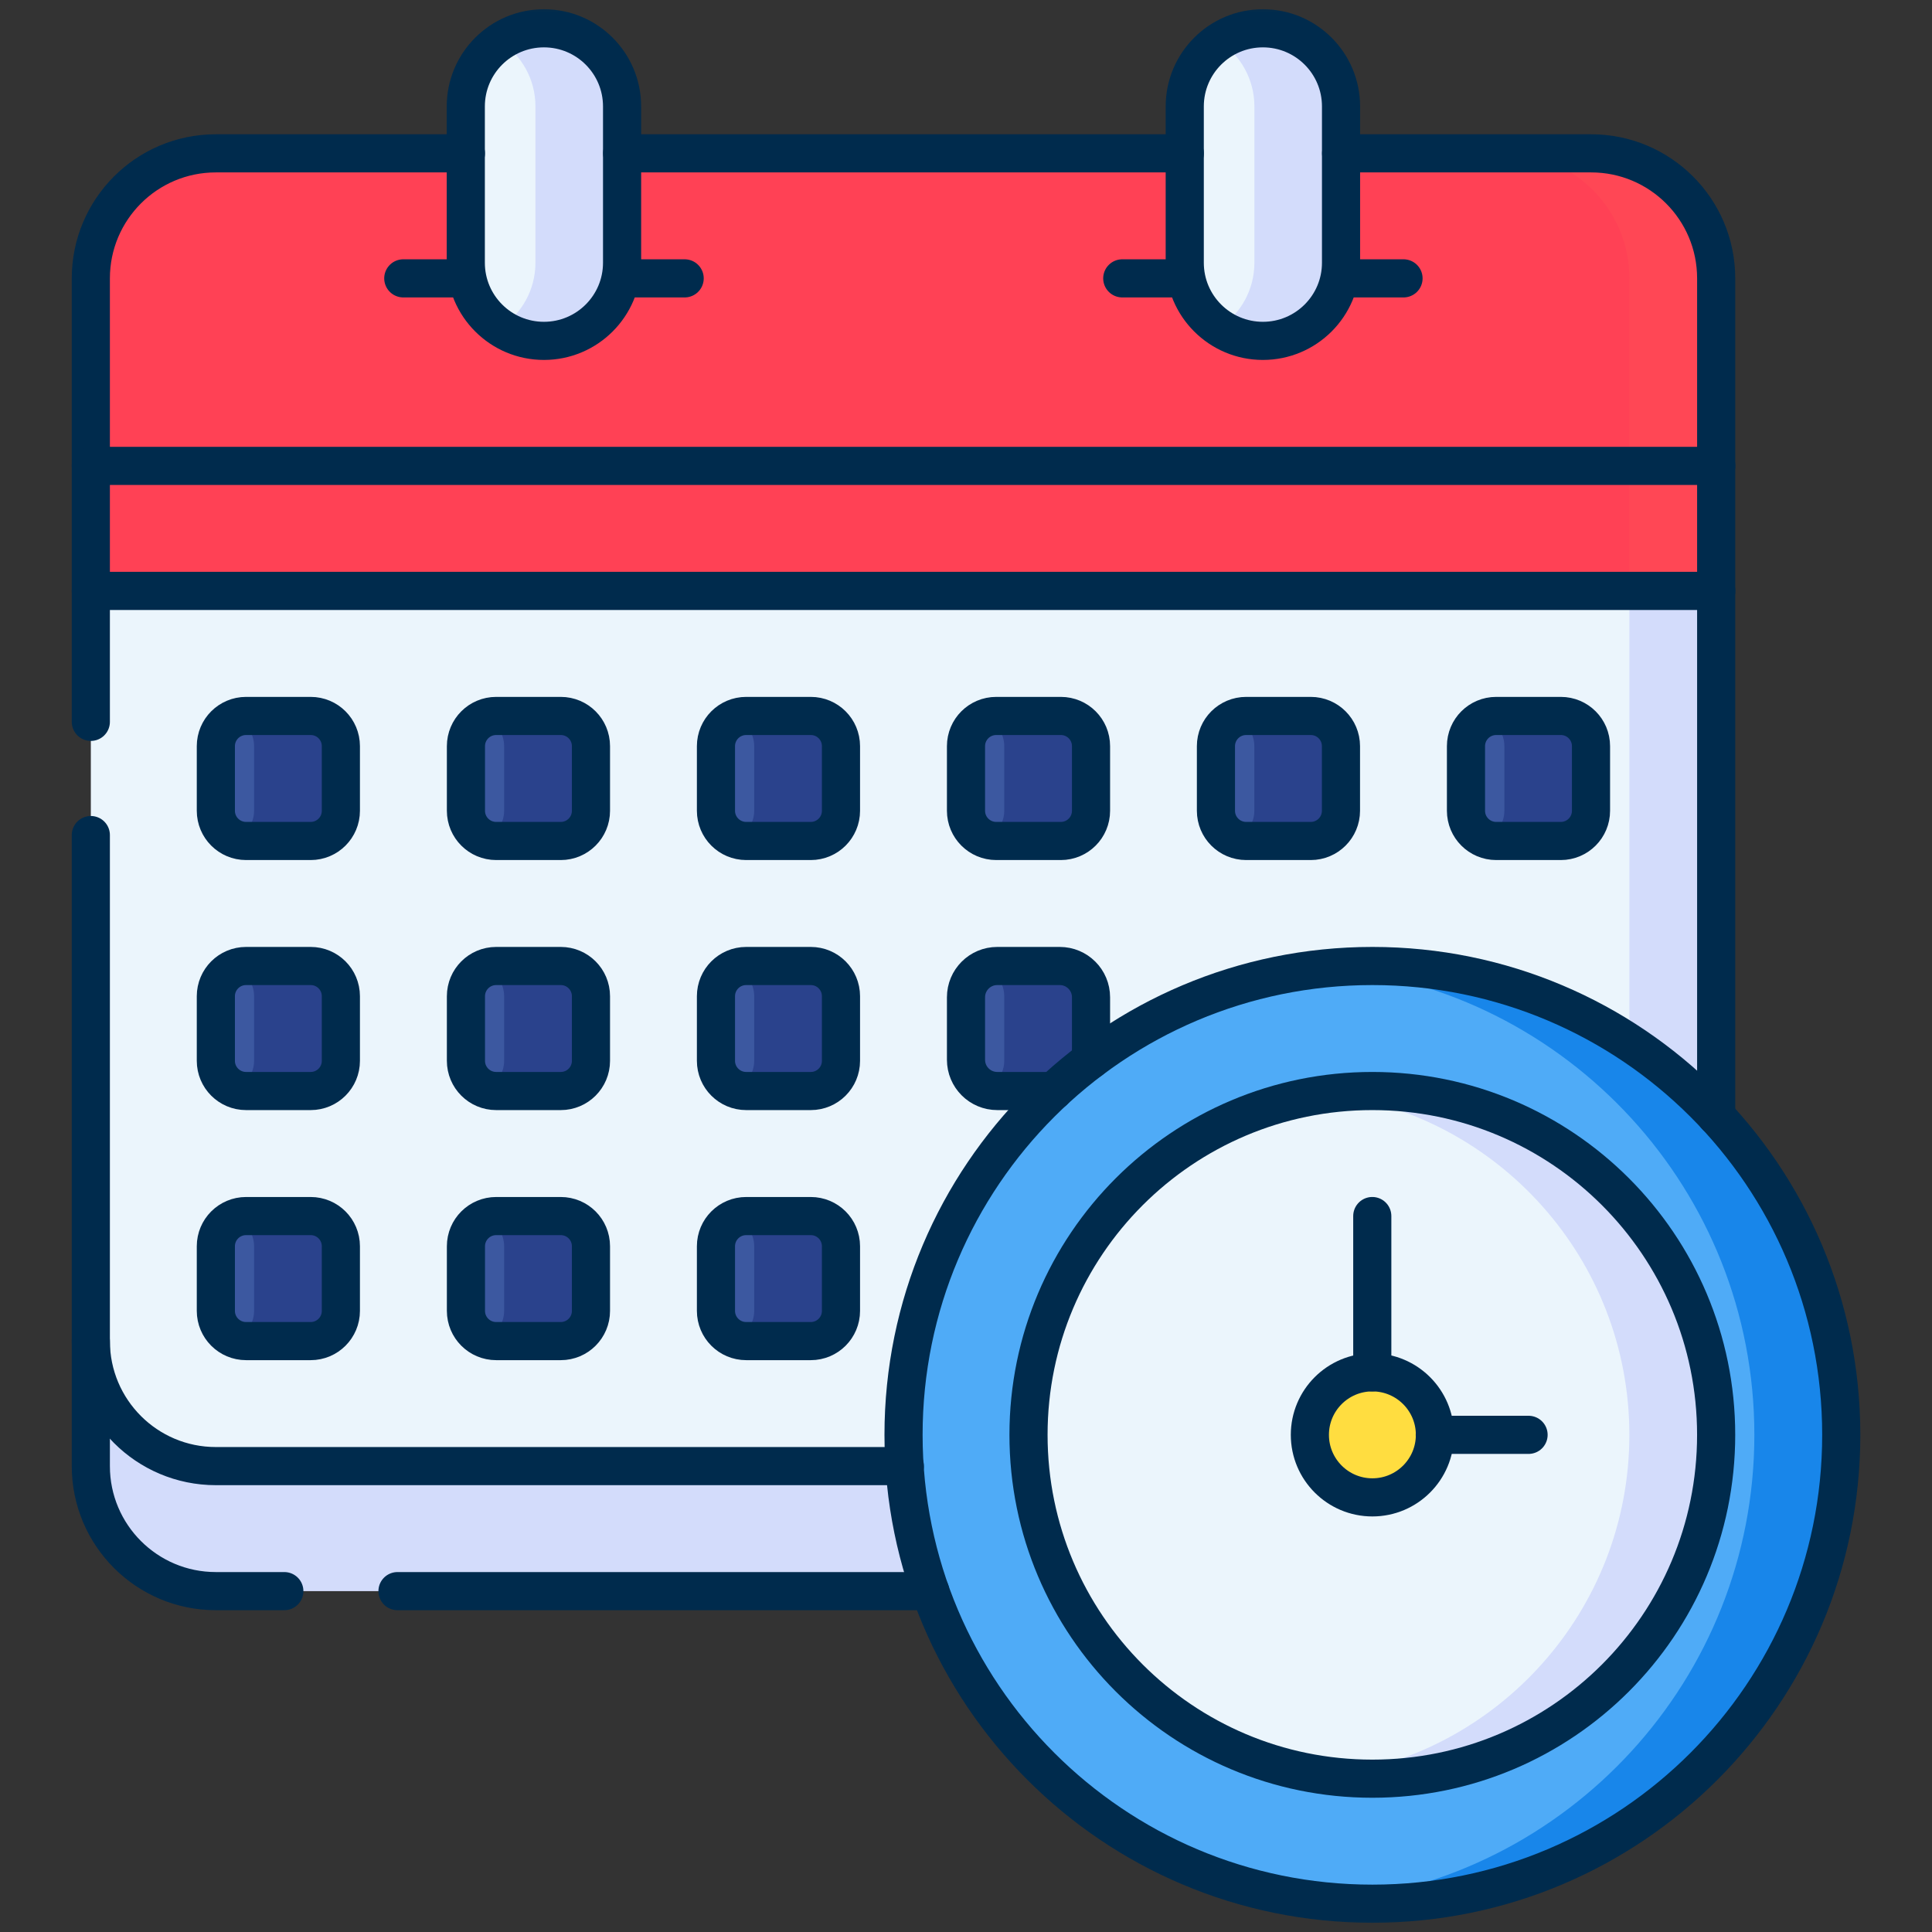 <svg width="76" height="76" viewBox="0 0 76 76" fill="none" xmlns="http://www.w3.org/2000/svg">
<rect x="0" y="0" width="76" height="76" fill="#333333" stroke="none"/>
<mask id="mask0_38_955" style="mask-type:luminance" maskUnits="userSpaceOnUse" x="0" y="0" width="76" height="76">
<path d="M0 0H76V76H0V0Z" fill="white"/>
</mask>
<g mask="url(#mask0_38_955)">
<path d="M36.594 62.591H8.491C5.775 62.591 3.573 60.389 3.573 57.673V52.755H41.318L36.594 62.591Z" fill="#D3DCFB"/>
<path d="M67.515 23.245V43.907V57.673H8.491C5.775 57.673 3.573 55.471 3.573 52.755V23.245L38.003 10.95L67.515 23.245Z" fill="#EBF5FC"/>
<path d="M12.222 33.082H9.679C9.023 33.082 8.491 32.55 8.491 31.894V29.351C8.491 28.695 9.023 28.164 9.679 28.164H12.222C12.878 28.164 13.409 28.695 13.409 29.351V31.894C13.409 32.55 12.878 33.082 12.222 33.082Z" fill="#3C58A0"/>
<path d="M22.06 33.082H19.517C18.861 33.082 18.329 32.55 18.329 31.894V29.351C18.329 28.695 18.861 28.164 19.517 28.164H22.06C22.716 28.164 23.247 28.695 23.247 29.351V31.894C23.247 32.55 22.716 33.082 22.06 33.082Z" fill="#3C58A0"/>
<path d="M31.895 33.082H29.352C28.696 33.082 28.164 32.55 28.164 31.894V29.351C28.164 28.695 28.696 28.164 29.352 28.164H31.895C32.551 28.164 33.082 28.695 33.082 29.351V31.894C33.082 32.55 32.551 33.082 31.895 33.082Z" fill="#3C58A0"/>
<path d="M41.731 33.082H39.188C38.532 33.082 38 32.55 38 31.894V29.351C38 28.695 38.532 28.164 39.188 28.164H41.731C42.387 28.164 42.918 28.695 42.918 29.351V31.894C42.918 32.55 42.387 33.082 41.731 33.082Z" fill="#3C58A0"/>
<path d="M51.563 33.082H49.02C48.364 33.082 47.832 32.55 47.832 31.894V29.351C47.832 28.695 48.364 28.164 49.02 28.164H51.563C52.218 28.164 52.75 28.695 52.75 29.351V31.894C52.75 32.55 52.218 33.082 51.563 33.082Z" fill="#3C58A0"/>
<path d="M61.399 33.082H58.855C58.2 33.082 57.668 32.55 57.668 31.894V29.351C57.668 28.695 58.2 28.164 58.855 28.164H61.399C62.055 28.164 62.586 28.695 62.586 29.351V31.894C62.586 32.55 62.055 33.082 61.399 33.082Z" fill="#3C58A0"/>
<path d="M12.222 42.918H9.679C9.023 42.918 8.491 42.386 8.491 41.731V39.188C8.491 38.532 9.023 38 9.679 38H12.222C12.878 38 13.409 38.532 13.409 39.188V41.731C13.409 42.386 12.878 42.918 12.222 42.918Z" fill="#3C58A0"/>
<path d="M22.06 42.918H19.517C18.861 42.918 18.329 42.386 18.329 41.731V39.188C18.329 38.532 18.861 38 19.517 38H22.06C22.716 38 23.247 38.532 23.247 39.188V41.731C23.247 42.386 22.716 42.918 22.06 42.918Z" fill="#3C58A0"/>
<path d="M31.895 42.918H29.352C28.696 42.918 28.164 42.386 28.164 41.731V39.188C28.164 38.532 28.696 38 29.352 38H31.895C32.551 38 33.082 38.532 33.082 39.188V41.731C33.082 42.386 32.551 42.918 31.895 42.918Z" fill="#3C58A0"/>
<path d="M42.918 42.918V39.23C42.918 38.55 42.368 38 41.689 38H39.23C38.55 38 38 38.55 38 39.23V41.689C38 42.368 38.55 42.918 39.23 42.918H42.918Z" fill="#3C58A0"/>
<path d="M12.222 52.755H9.679C9.023 52.755 8.491 52.223 8.491 51.567V49.024C8.491 48.368 9.023 47.837 9.679 47.837H12.222C12.878 47.837 13.409 48.368 13.409 49.024V51.567C13.409 52.223 12.878 52.755 12.222 52.755Z" fill="#3C58A0"/>
<path d="M22.06 52.755H19.517C18.861 52.755 18.329 52.223 18.329 51.567V49.024C18.329 48.368 18.861 47.837 19.517 47.837H22.06C22.716 47.837 23.247 48.368 23.247 49.024V51.567C23.247 52.223 22.716 52.755 22.06 52.755Z" fill="#3C58A0"/>
<path d="M31.895 52.755H29.352C28.696 52.755 28.164 52.223 28.164 51.567V49.024C28.164 48.368 28.696 47.837 29.352 47.837H31.895C32.551 47.837 33.082 48.368 33.082 49.024V51.567C33.082 52.223 32.551 52.755 31.895 52.755Z" fill="#3C58A0"/>
<path d="M61.404 28.164H58.861C58.707 28.164 58.561 28.194 58.426 28.247C58.866 28.421 59.178 28.849 59.178 29.351V31.894C59.178 32.396 58.866 32.825 58.426 32.998C58.561 33.052 58.707 33.082 58.861 33.082H61.404C62.06 33.082 62.592 32.55 62.592 31.894V29.351C62.592 28.695 62.06 28.164 61.404 28.164Z" fill="#2A428C"/>
<path d="M51.568 28.164H49.025C48.871 28.164 48.725 28.194 48.59 28.247C49.03 28.421 49.342 28.849 49.342 29.351V31.894C49.342 32.396 49.03 32.825 48.59 32.998C48.725 33.052 48.871 33.082 49.025 33.082H51.568C52.224 33.082 52.756 32.55 52.756 31.894V29.351C52.756 28.695 52.224 28.164 51.568 28.164Z" fill="#2A428C"/>
<path d="M41.73 28.164H39.187C39.033 28.164 38.887 28.194 38.752 28.247C39.192 28.421 39.504 28.849 39.504 29.351V31.894C39.504 32.396 39.192 32.825 38.752 32.998C38.887 33.052 39.033 33.082 39.187 33.082H41.73C42.386 33.082 42.918 32.55 42.918 31.894V29.351C42.918 28.695 42.386 28.164 41.73 28.164Z" fill="#2A428C"/>
<path d="M31.895 28.164H29.351C29.198 28.164 29.051 28.194 28.916 28.247C29.356 28.421 29.668 28.849 29.668 29.351V31.894C29.668 32.396 29.356 32.825 28.916 32.998C29.051 33.052 29.198 33.082 29.351 33.082H31.895C32.55 33.082 33.082 32.55 33.082 31.894V29.351C33.082 28.695 32.55 28.164 31.895 28.164Z" fill="#2A428C"/>
<path d="M22.058 28.164H19.515C19.36 28.164 19.214 28.194 19.079 28.247C19.519 28.421 19.831 28.849 19.831 29.351V31.894C19.831 32.396 19.519 32.825 19.079 32.998C19.214 33.052 19.36 33.082 19.515 33.082H22.058C22.713 33.082 23.245 32.55 23.245 31.894V29.351C23.245 28.695 22.713 28.164 22.058 28.164Z" fill="#2A428C"/>
<path d="M12.222 28.164H9.679C9.525 28.164 9.378 28.194 9.243 28.247C9.683 28.421 9.995 28.849 9.995 29.351V31.894C9.995 32.396 9.683 32.825 9.243 32.998C9.378 33.052 9.525 33.082 9.679 33.082H12.222C12.877 33.082 13.409 32.55 13.409 31.894V29.351C13.409 28.695 12.877 28.164 12.222 28.164Z" fill="#2A428C"/>
<path d="M12.222 38H9.679C9.525 38 9.378 38.03 9.243 38.084C9.683 38.257 9.995 38.685 9.995 39.188V41.731C9.995 42.233 9.683 42.661 9.243 42.835C9.378 42.888 9.525 42.918 9.679 42.918H12.222C12.877 42.918 13.409 42.386 13.409 41.731V39.188C13.409 38.532 12.877 38 12.222 38Z" fill="#2A428C"/>
<path d="M12.222 47.837H9.679C9.525 47.837 9.378 47.867 9.243 47.92C9.683 48.094 9.995 48.522 9.995 49.024V51.567C9.995 52.069 9.683 52.498 9.243 52.671C9.378 52.725 9.525 52.755 9.679 52.755H12.222C12.877 52.755 13.409 52.223 13.409 51.567V49.024C13.409 48.368 12.877 47.837 12.222 47.837Z" fill="#2A428C"/>
<path d="M22.058 38H19.515C19.36 38 19.214 38.03 19.079 38.084C19.519 38.257 19.831 38.685 19.831 39.188V41.731C19.831 42.233 19.519 42.661 19.079 42.835C19.214 42.888 19.36 42.918 19.515 42.918H22.058C22.713 42.918 23.245 42.386 23.245 41.731V39.188C23.245 38.532 22.713 38 22.058 38Z" fill="#2A428C"/>
<path d="M22.058 47.837H19.515C19.36 47.837 19.214 47.867 19.079 47.92C19.519 48.094 19.831 48.522 19.831 49.024V51.567C19.831 52.069 19.519 52.498 19.079 52.671C19.214 52.725 19.36 52.755 19.515 52.755H22.058C22.713 52.755 23.245 52.223 23.245 51.567V49.024C23.245 48.368 22.713 47.837 22.058 47.837Z" fill="#2A428C"/>
<path d="M31.895 38H29.351C29.198 38 29.051 38.03 28.916 38.084C29.356 38.257 29.668 38.685 29.668 39.188V41.731C29.668 42.233 29.356 42.661 28.916 42.835C29.051 42.888 29.198 42.918 29.351 42.918H31.895C32.55 42.918 33.082 42.386 33.082 41.731V39.188C33.082 38.532 32.55 38 31.895 38Z" fill="#2A428C"/>
<path d="M42.918 42.918V39.188C42.918 38.532 42.386 38 41.73 38H39.187C39.033 38 38.887 38.03 38.752 38.084C39.192 38.257 39.504 38.685 39.504 39.188V41.731C39.504 42.233 39.192 42.661 38.752 42.835C38.887 42.888 39.033 42.918 39.187 42.918H42.918Z" fill="#2A428C"/>
<path d="M31.895 47.837H29.351C29.198 47.837 29.051 47.867 28.916 47.92C29.356 48.094 29.668 48.522 29.668 49.024V51.567C29.668 52.069 29.356 52.498 28.916 52.671C29.051 52.725 29.198 52.755 29.351 52.755H31.895C32.55 52.755 33.082 52.223 33.082 51.567V49.024C33.082 48.368 32.55 47.837 31.895 47.837Z" fill="#2A428C"/>
<path d="M64.096 21.822V43.907V57.673H67.512V43.907V23.245L64.096 21.822Z" fill="#D3DCFB"/>
<path d="M67.515 23.245V10.95C67.515 8.233 65.313 6.032 62.597 6.032H8.491C5.775 6.032 3.573 8.233 3.573 10.95V23.245H67.515Z" fill="#FF4155"/>
<path d="M24.471 10.335C24.471 12.033 23.095 13.409 21.397 13.409C19.699 13.409 18.323 12.033 18.323 10.335V4.187C18.323 2.489 19.699 1.113 21.397 1.113C23.095 1.113 24.471 2.489 24.471 4.187V10.335Z" fill="#EBF5FC"/>
<path d="M52.753 10.335C52.753 12.033 51.377 13.409 49.679 13.409C47.982 13.409 46.605 12.033 46.605 10.335V4.187C46.605 2.489 47.982 1.113 49.679 1.113C51.377 1.113 52.753 2.489 52.753 4.187V10.335Z" fill="#EBF5FC"/>
<path d="M49.682 1.113C49.051 1.113 48.465 1.304 47.977 1.63C48.801 2.181 49.345 3.12 49.345 4.187V10.335C49.345 11.402 48.801 12.341 47.977 12.892C48.465 13.218 49.051 13.409 49.682 13.409C51.38 13.409 52.756 12.033 52.756 10.335V4.187C52.756 2.489 51.38 1.113 49.682 1.113Z" fill="#D3DCFB"/>
<path d="M21.4 1.113C20.769 1.113 20.182 1.304 19.694 1.63C20.519 2.181 21.063 3.12 21.063 4.187V10.335C21.063 11.402 20.519 12.341 19.694 12.892C20.182 13.218 20.769 13.409 21.4 13.409C23.097 13.409 24.474 12.033 24.474 10.335V4.187C24.474 2.489 23.097 1.113 21.4 1.113Z" fill="#D3DCFB"/>
<path d="M62.593 6.031H59.178C61.894 6.031 64.096 8.233 64.096 10.95V23.245H67.511V10.95C67.511 8.233 65.309 6.031 62.593 6.031Z" fill="#FF4755"/>
<path d="M35.543 56.443C35.543 46.257 43.8 38 53.986 38C64.172 38 72.43 46.257 72.43 56.443C72.43 66.629 64.172 74.887 53.986 74.887C43.8 74.887 35.543 66.629 35.543 56.443Z" fill="#4FABF7"/>
<path d="M40.459 56.443C40.459 48.974 46.514 42.918 53.984 42.918C61.454 42.918 67.509 48.974 67.509 56.443C67.509 63.913 61.454 69.969 53.984 69.969C46.514 69.969 40.459 63.913 40.459 56.443Z" fill="#EBF5FC"/>
<path d="M53.982 38C53.407 38 52.838 38.028 52.275 38.079C61.661 38.941 69.012 46.833 69.012 56.443C69.012 66.054 61.661 73.946 52.275 74.807C52.838 74.859 53.407 74.887 53.982 74.887C64.168 74.887 72.426 66.629 72.426 56.443C72.426 46.257 64.168 38 53.982 38Z" fill="#1886EA"/>
<path d="M53.981 42.918C53.403 42.918 52.834 42.955 52.275 43.025C58.94 43.864 64.095 49.551 64.095 56.444C64.095 63.335 58.94 69.023 52.275 69.862C52.834 69.932 53.403 69.969 53.981 69.969C61.451 69.969 67.506 63.913 67.506 56.444C67.506 48.974 61.451 42.918 53.981 42.918Z" fill="#D3DCFB"/>
<path d="M56.446 56.443C56.446 57.801 55.345 58.903 53.986 58.903C52.628 58.903 51.527 57.801 51.527 56.443C51.527 55.085 52.628 53.984 53.986 53.984C55.345 53.984 56.446 55.085 56.446 56.443Z" fill="#FFDD40"/>
<path d="M67.51 43.907V10.95C67.51 8.233 65.308 6.032 62.592 6.032H52.756" stroke="#002B4D" stroke-width="1.5" stroke-miterlimit="10" stroke-linecap="round" stroke-linejoin="round"/>
<path d="M3.573 32.849V52.755C3.573 55.471 5.775 57.673 8.491 57.673H35.595" stroke="#002B4D" stroke-width="1.5" stroke-miterlimit="10" stroke-linecap="round" stroke-linejoin="round"/>
<path d="M18.328 6.032H8.491C5.775 6.032 3.573 8.233 3.573 10.95V28.396" stroke="#002B4D" stroke-width="1.5" stroke-miterlimit="10" stroke-linecap="round" stroke-linejoin="round"/>
<path d="M46.607 6.031H24.474" stroke="#002B4D" stroke-width="1.5" stroke-miterlimit="10" stroke-linecap="round" stroke-linejoin="round"/>
<path d="M11.185 62.591H8.491C5.775 62.591 3.573 60.389 3.573 57.673V52.755" stroke="#002B4D" stroke-width="1.5" stroke-miterlimit="10" stroke-linecap="round" stroke-linejoin="round"/>
<path d="M36.592 62.591H15.636" stroke="#002B4D" stroke-width="1.5" stroke-miterlimit="10" stroke-linecap="round" stroke-linejoin="round"/>
<path d="M24.471 10.335C24.471 12.033 23.095 13.409 21.397 13.409C19.699 13.409 18.323 12.033 18.323 10.335V4.187C18.323 2.489 19.699 1.113 21.397 1.113C23.095 1.113 24.471 2.489 24.471 4.187V10.335Z" stroke="#002B4D" stroke-width="1.5" stroke-miterlimit="10" stroke-linecap="round" stroke-linejoin="round"/>
<path d="M18.323 10.95H15.864" stroke="#002B4D" stroke-width="1.5" stroke-miterlimit="10" stroke-linecap="round" stroke-linejoin="round"/>
<path d="M24.474 10.95H26.933" stroke="#002B4D" stroke-width="1.5" stroke-miterlimit="10" stroke-linecap="round" stroke-linejoin="round"/>
<path d="M3.573 23.245H67.515" stroke="#002B4D" stroke-width="1.5" stroke-miterlimit="10" stroke-linecap="round" stroke-linejoin="round"/>
<path d="M3.573 18.327H67.515" stroke="#002B4D" stroke-width="1.5" stroke-miterlimit="10" stroke-linecap="round" stroke-linejoin="round"/>
<path d="M52.753 10.335C52.753 12.033 51.377 13.409 49.679 13.409C47.982 13.409 46.605 12.033 46.605 10.335V4.187C46.605 2.489 47.982 1.113 49.679 1.113C51.377 1.113 52.753 2.489 52.753 4.187V10.335Z" stroke="#002B4D" stroke-width="1.5" stroke-miterlimit="10" stroke-linecap="round" stroke-linejoin="round"/>
<path d="M46.606 10.95H44.147" stroke="#002B4D" stroke-width="1.5" stroke-miterlimit="10" stroke-linecap="round" stroke-linejoin="round"/>
<path d="M52.752 10.95H55.211" stroke="#002B4D" stroke-width="1.5" stroke-miterlimit="10" stroke-linecap="round" stroke-linejoin="round"/>
<path d="M12.222 33.082H9.679C9.023 33.082 8.491 32.55 8.491 31.894V29.351C8.491 28.695 9.023 28.164 9.679 28.164H12.222C12.878 28.164 13.409 28.695 13.409 29.351V31.894C13.409 32.55 12.878 33.082 12.222 33.082Z" stroke="#002B4D" stroke-width="1.5" stroke-miterlimit="10" stroke-linecap="round" stroke-linejoin="round"/>
<path d="M22.06 33.082H19.517C18.861 33.082 18.329 32.55 18.329 31.894V29.351C18.329 28.695 18.861 28.164 19.517 28.164H22.06C22.716 28.164 23.247 28.695 23.247 29.351V31.894C23.247 32.55 22.716 33.082 22.06 33.082Z" stroke="#002B4D" stroke-width="1.5" stroke-miterlimit="10" stroke-linecap="round" stroke-linejoin="round"/>
<path d="M31.895 33.082H29.352C28.696 33.082 28.164 32.55 28.164 31.894V29.351C28.164 28.695 28.696 28.164 29.352 28.164H31.895C32.551 28.164 33.082 28.695 33.082 29.351V31.894C33.082 32.55 32.551 33.082 31.895 33.082Z" stroke="#002B4D" stroke-width="1.5" stroke-miterlimit="10" stroke-linecap="round" stroke-linejoin="round"/>
<path d="M41.731 33.082H39.188C38.532 33.082 38 32.55 38 31.894V29.351C38 28.695 38.532 28.164 39.188 28.164H41.731C42.387 28.164 42.918 28.695 42.918 29.351V31.894C42.918 32.55 42.387 33.082 41.731 33.082Z" stroke="#002B4D" stroke-width="1.5" stroke-miterlimit="10" stroke-linecap="round" stroke-linejoin="round"/>
<path d="M51.563 33.082H49.02C48.364 33.082 47.832 32.55 47.832 31.894V29.351C47.832 28.695 48.364 28.164 49.02 28.164H51.563C52.218 28.164 52.75 28.695 52.75 29.351V31.894C52.75 32.55 52.218 33.082 51.563 33.082Z" stroke="#002B4D" stroke-width="1.5" stroke-miterlimit="10" stroke-linecap="round" stroke-linejoin="round"/>
<path d="M61.399 33.082H58.855C58.2 33.082 57.668 32.55 57.668 31.894V29.351C57.668 28.695 58.2 28.164 58.855 28.164H61.399C62.055 28.164 62.586 28.695 62.586 29.351V31.894C62.586 32.55 62.055 33.082 61.399 33.082Z" stroke="#002B4D" stroke-width="1.5" stroke-miterlimit="10" stroke-linecap="round" stroke-linejoin="round"/>
<path d="M12.222 42.918H9.679C9.023 42.918 8.491 42.386 8.491 41.731V39.188C8.491 38.532 9.023 38 9.679 38H12.222C12.878 38 13.409 38.532 13.409 39.188V41.731C13.409 42.386 12.878 42.918 12.222 42.918Z" stroke="#002B4D" stroke-width="1.5" stroke-miterlimit="10" stroke-linecap="round" stroke-linejoin="round"/>
<path d="M22.06 42.918H19.517C18.861 42.918 18.329 42.386 18.329 41.731V39.188C18.329 38.532 18.861 38 19.517 38H22.06C22.716 38 23.247 38.532 23.247 39.188V41.731C23.247 42.386 22.716 42.918 22.06 42.918Z" stroke="#002B4D" stroke-width="1.5" stroke-miterlimit="10" stroke-linecap="round" stroke-linejoin="round"/>
<path d="M31.895 42.918H29.352C28.696 42.918 28.164 42.386 28.164 41.731V39.188C28.164 38.532 28.696 38 29.352 38H31.895C32.551 38 33.082 38.532 33.082 39.188V41.731C33.082 42.386 32.551 42.918 31.895 42.918Z" stroke="#002B4D" stroke-width="1.5" stroke-miterlimit="10" stroke-linecap="round" stroke-linejoin="round"/>
<path d="M41.446 42.918H39.23C38.55 42.918 38 42.368 38 41.689V39.23C38 38.55 38.55 38 39.23 38H41.689C42.368 38 42.918 38.55 42.918 39.23V41.689" stroke="#002B4D" stroke-width="1.5" stroke-miterlimit="10" stroke-linecap="round" stroke-linejoin="round"/>
<path d="M12.222 52.755H9.679C9.023 52.755 8.491 52.223 8.491 51.567V49.024C8.491 48.368 9.023 47.837 9.679 47.837H12.222C12.878 47.837 13.409 48.368 13.409 49.024V51.567C13.409 52.223 12.878 52.755 12.222 52.755Z" stroke="#002B4D" stroke-width="1.5" stroke-miterlimit="10" stroke-linecap="round" stroke-linejoin="round"/>
<path d="M22.06 52.755H19.517C18.861 52.755 18.329 52.223 18.329 51.567V49.024C18.329 48.368 18.861 47.837 19.517 47.837H22.06C22.716 47.837 23.247 48.368 23.247 49.024V51.567C23.247 52.223 22.716 52.755 22.06 52.755Z" stroke="#002B4D" stroke-width="1.5" stroke-miterlimit="10" stroke-linecap="round" stroke-linejoin="round"/>
<path d="M31.895 52.755H29.352C28.696 52.755 28.164 52.223 28.164 51.567V49.024C28.164 48.368 28.696 47.837 29.352 47.837H31.895C32.551 47.837 33.082 48.368 33.082 49.024V51.567C33.082 52.223 32.551 52.755 31.895 52.755Z" stroke="#002B4D" stroke-width="1.5" stroke-miterlimit="10" stroke-linecap="round" stroke-linejoin="round"/>
<path d="M35.543 56.443C35.543 46.257 43.8 38 53.986 38C64.172 38 72.43 46.257 72.43 56.443C72.43 66.629 64.172 74.887 53.986 74.887C43.8 74.887 35.543 66.629 35.543 56.443Z" stroke="#002B4D" stroke-width="1.5" stroke-miterlimit="10" stroke-linecap="round" stroke-linejoin="round"/>
<path d="M40.459 56.443C40.459 48.974 46.514 42.918 53.984 42.918C61.454 42.918 67.509 48.974 67.509 56.443C67.509 63.913 61.454 69.969 53.984 69.969C46.514 69.969 40.459 63.913 40.459 56.443Z" stroke="#002B4D" stroke-width="1.5" stroke-miterlimit="10" stroke-linecap="round" stroke-linejoin="round"/>
<path d="M56.446 56.443C56.446 57.801 55.345 58.903 53.986 58.903C52.628 58.903 51.527 57.801 51.527 56.443C51.527 55.085 52.628 53.984 53.986 53.984C55.345 53.984 56.446 55.085 56.446 56.443Z" stroke="#002B4D" stroke-width="1.5" stroke-miterlimit="10" stroke-linecap="round" stroke-linejoin="round"/>
<path d="M53.982 53.984V47.836" stroke="#002B4D" stroke-width="1.5" stroke-miterlimit="10" stroke-linecap="round" stroke-linejoin="round"/>
<path d="M56.441 56.443H60.13" stroke="#002B4D" stroke-width="1.5" stroke-miterlimit="10" stroke-linecap="round" stroke-linejoin="round"/>
</g>
</svg>
